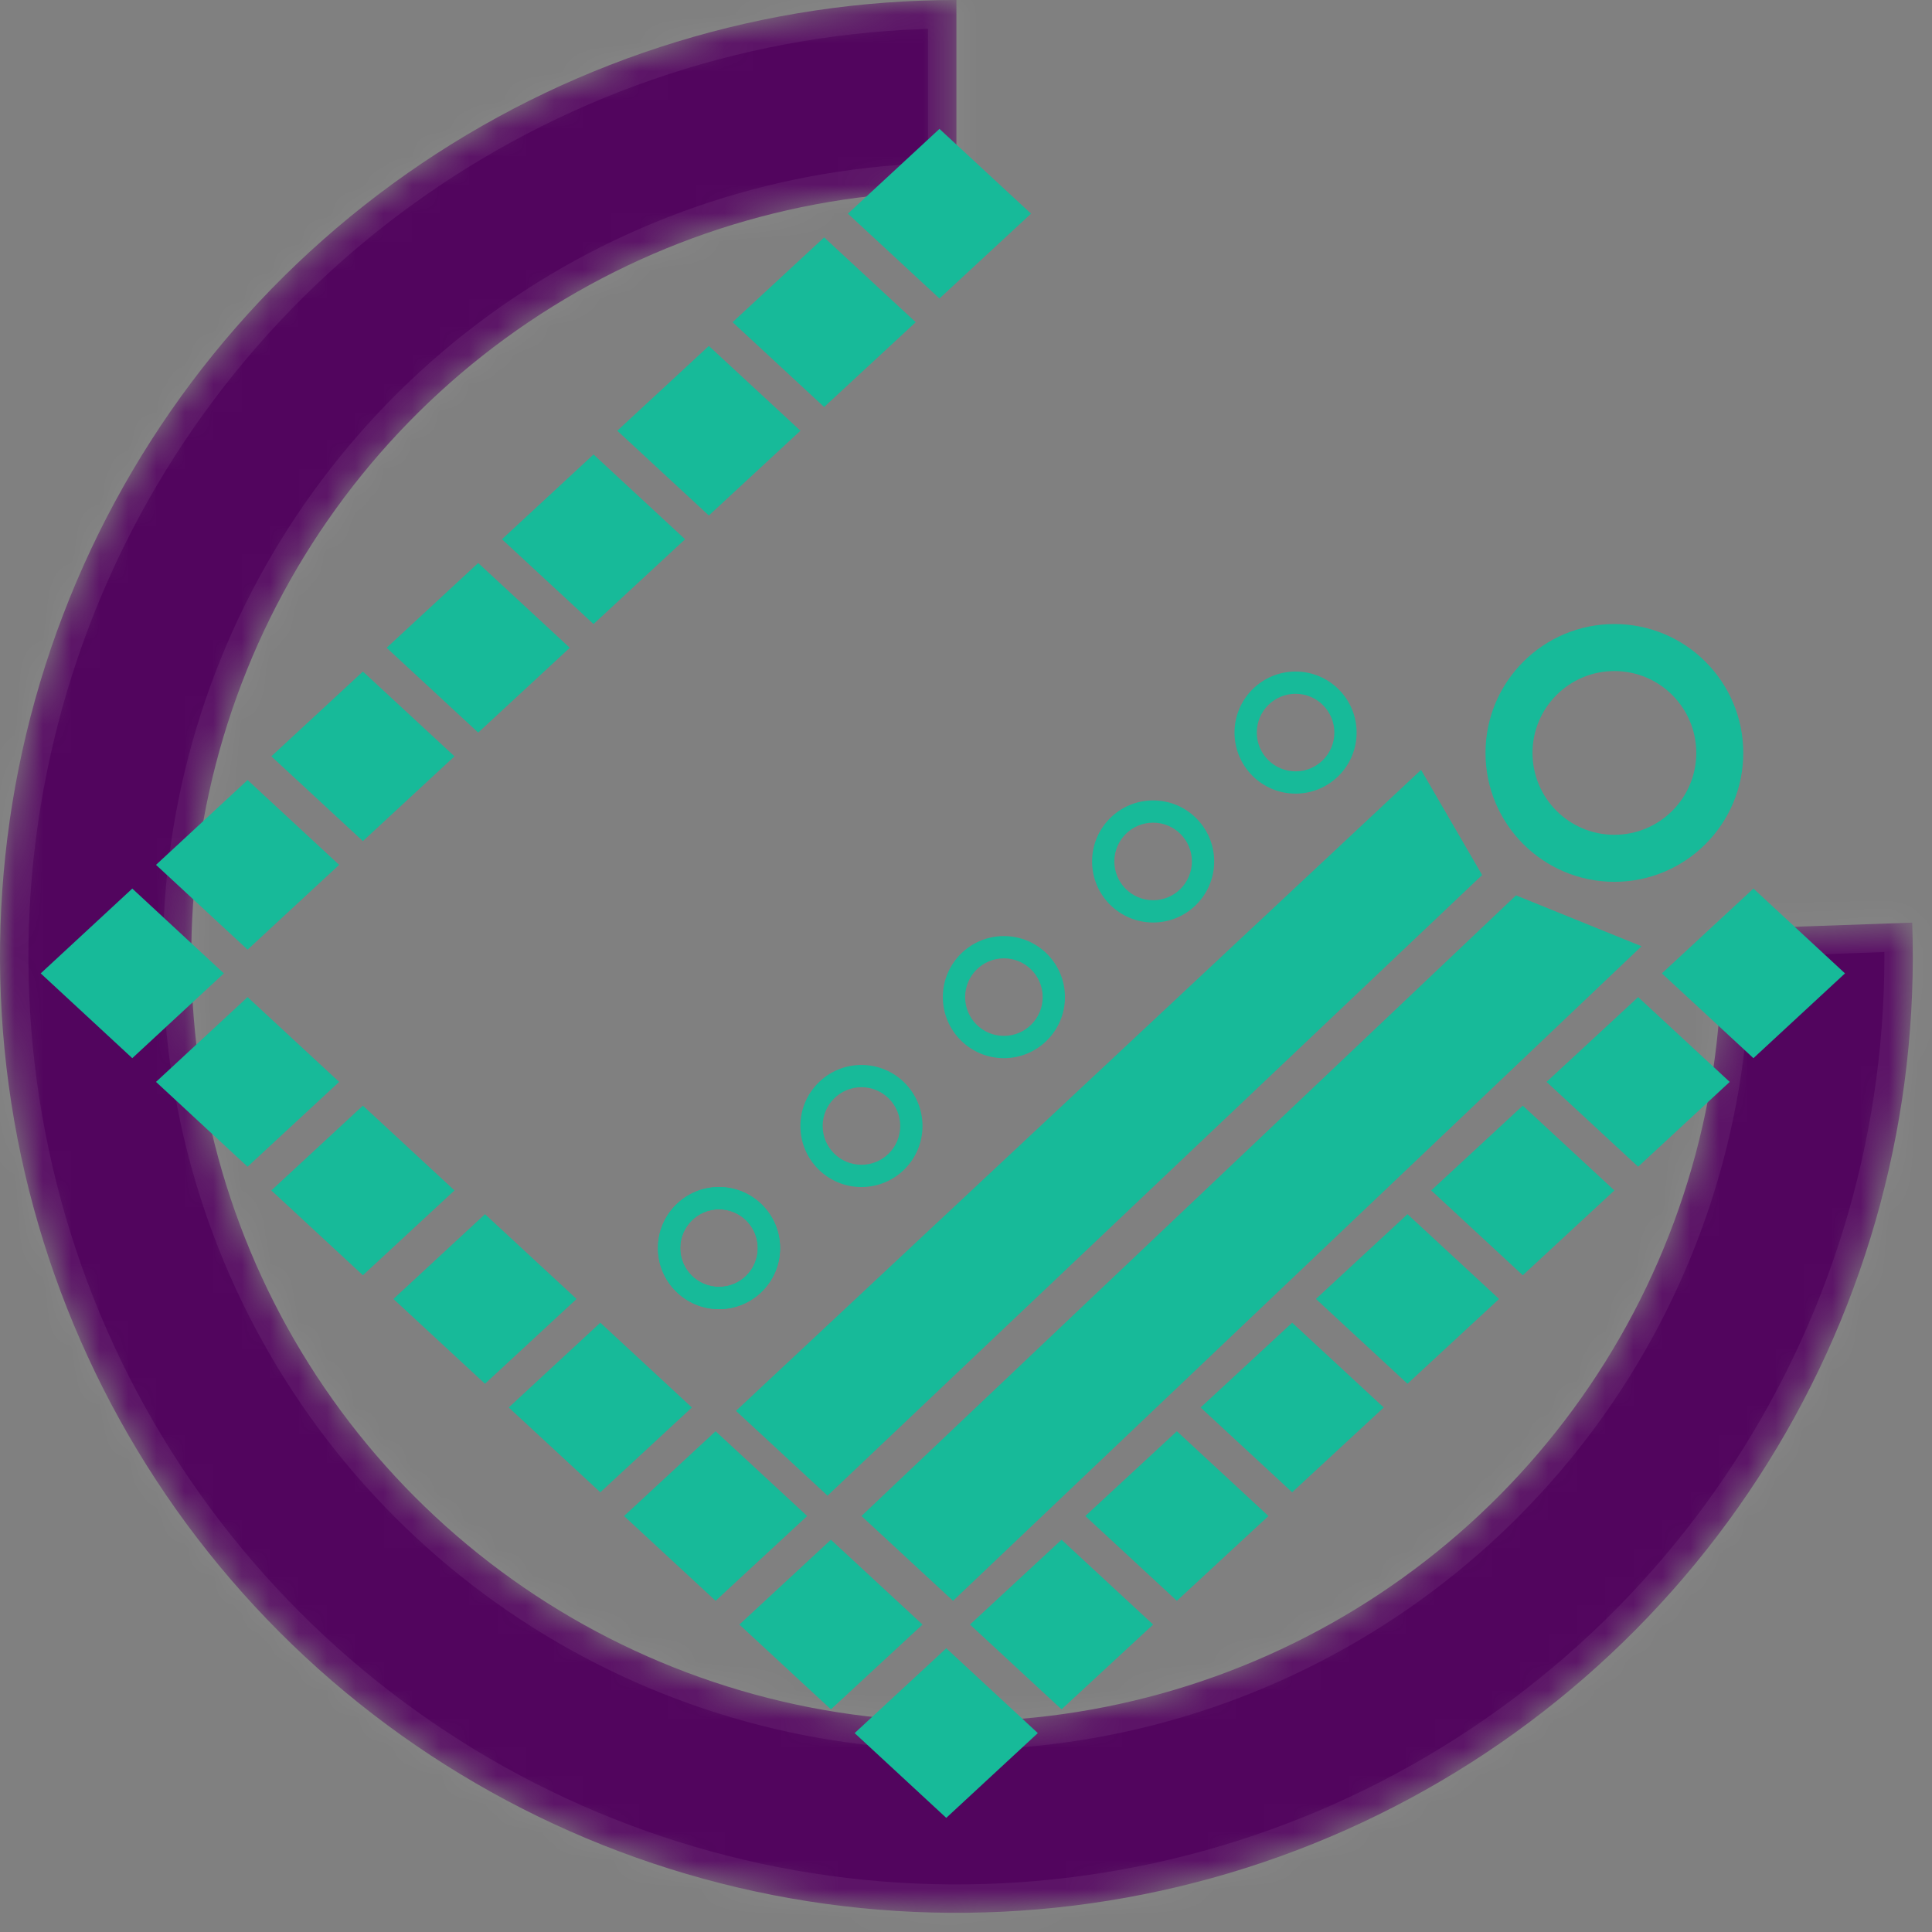 <svg width="68" height="68" viewBox="0 0 68 68" fill="none" xmlns="http://www.w3.org/2000/svg">
<rect x="0" y="0" width="68" height="68" fill="#808080" stroke="none"/>
<mask id="path-1-inside-1_1133_2" fill="white">
<path d="M33.663 -1.47144e-06C26.954 -1.1782e-06 20.399 2.004 14.837 5.756C9.276 9.508 4.962 14.836 2.45 21.056C-0.063 27.276 -0.659 34.105 0.737 40.667C2.133 47.229 5.457 53.224 10.284 57.883C15.111 62.542 21.22 65.653 27.826 66.816C34.433 67.979 41.237 67.141 47.365 64.41C53.492 61.68 58.664 57.181 62.217 51.49C65.77 45.8 67.541 39.177 67.304 32.473L60.576 32.711C60.766 38.074 59.349 43.372 56.506 47.925C53.664 52.477 49.526 56.076 44.624 58.261C39.722 60.446 34.279 61.115 28.994 60.185C23.708 59.255 18.821 56.766 14.96 53.039C11.098 49.312 8.439 44.516 7.322 39.266C6.205 34.017 6.682 28.553 8.692 23.577C10.702 18.601 14.153 14.339 18.602 11.337C23.051 8.336 28.296 6.733 33.663 6.733L33.663 -1.47144e-06Z"/>
</mask>
<path d="M33.663 -1.47144e-06C26.954 -1.1782e-06 20.399 2.004 14.837 5.756C9.276 9.508 4.962 14.836 2.45 21.056C-0.063 27.276 -0.659 34.105 0.737 40.667C2.133 47.229 5.457 53.224 10.284 57.883C15.111 62.542 21.22 65.653 27.826 66.816C34.433 67.979 41.237 67.141 47.365 64.41C53.492 61.68 58.664 57.181 62.217 51.49C65.77 45.8 67.541 39.177 67.304 32.473L60.576 32.711C60.766 38.074 59.349 43.372 56.506 47.925C53.664 52.477 49.526 56.076 44.624 58.261C39.722 60.446 34.279 61.115 28.994 60.185C23.708 59.255 18.821 56.766 14.96 53.039C11.098 49.312 8.439 44.516 7.322 39.266C6.205 34.017 6.682 28.553 8.692 23.577C10.702 18.601 14.153 14.339 18.602 11.337C23.051 8.336 28.296 6.733 33.663 6.733L33.663 -1.47144e-06Z" fill="#52055E" stroke="white" stroke-opacity="0.06" stroke-width="2" mask="url(#path-1-inside-1_1133_2)"/>
<path d="M33.066 4.536L36.289 7.52L33.066 10.505L29.843 7.52L33.066 4.536Z" fill="#17BA99"/>
<path d="M29.007 8.356L32.23 11.34L29.007 14.325L25.784 11.34L29.007 8.356Z" fill="#17BA99"/>
<path d="M24.949 12.176L28.172 15.16L24.949 18.144L21.726 15.16L24.949 12.176Z" fill="#17BA99"/>
<path d="M20.89 15.996L24.113 18.98L20.89 21.964L17.667 18.98L20.89 15.996Z" fill="#17BA99"/>
<path d="M16.831 19.816L20.054 22.8L16.831 25.784L13.608 22.8L16.831 19.816Z" fill="#17BA99"/>
<path d="M12.773 23.636L15.996 26.62L12.773 29.604L9.55 26.62L12.773 23.636Z" fill="#17BA99"/>
<path d="M8.714 27.455L11.937 30.44L8.714 33.424L5.491 30.44L8.714 27.455Z" fill="#17BA99"/>
<path d="M4.656 31.275L7.879 34.26L4.656 37.244L1.433 34.26L4.656 31.275Z" fill="#17BA99"/>
<path d="M8.714 35.095L11.937 38.079L8.714 41.064L5.491 38.079L8.714 35.095Z" fill="#17BA99"/>
<path d="M12.773 38.915L15.996 41.899L12.773 44.884L9.55 41.899L12.773 38.915Z" fill="#17BA99"/>
<path d="M17.07 42.735L20.293 45.719L17.07 48.703L13.847 45.719L17.07 42.735Z" fill="#17BA99"/>
<path d="M21.129 46.555L24.352 49.539L21.129 52.523L17.906 49.539L21.129 46.555Z" fill="#17BA99"/>
<path d="M25.187 50.375L28.41 53.359L25.187 56.343L21.964 53.359L25.187 50.375Z" fill="#17BA99"/>
<path d="M29.246 54.194L32.469 57.179L29.246 60.163L26.023 57.179L29.246 54.194Z" fill="#17BA99"/>
<path d="M53.359 31.514L57.776 33.305L33.544 56.343L30.32 53.359L53.359 31.514Z" fill="#17BA99"/>
<path d="M50.017 27.097L52.166 30.798L29.127 52.643L25.904 49.658L50.017 27.097Z" fill="#17BA99"/>
<path d="M33.305 58.014L36.528 60.999L33.305 63.983L30.081 60.999L33.305 58.014Z" fill="#17BA99"/>
<path d="M37.363 54.194L40.586 57.179L37.363 60.163L34.14 57.179L37.363 54.194Z" fill="#17BA99"/>
<path d="M41.422 50.375L44.645 53.359L41.422 56.343L38.199 53.359L41.422 50.375Z" fill="#17BA99"/>
<path d="M45.48 46.555L48.703 49.539L45.48 52.523L42.257 49.539L45.48 46.555Z" fill="#17BA99"/>
<path d="M49.539 42.735L52.762 45.719L49.539 48.703L46.316 45.719L49.539 42.735Z" fill="#17BA99"/>
<path d="M53.597 38.915L56.821 41.899L53.597 44.884L50.374 41.899L53.597 38.915Z" fill="#17BA99"/>
<path d="M57.657 35.095L60.88 38.079L57.657 41.064L54.434 38.079L57.657 35.095Z" fill="#17BA99"/>
<path d="M61.715 31.275L64.938 34.26L61.715 37.244L58.492 34.26L61.715 31.275Z" fill="#17BA99"/>
<path d="M61.357 26.5C61.357 29.006 59.326 31.037 56.821 31.037C54.316 31.037 52.285 29.006 52.285 26.5C52.285 23.995 54.316 21.964 56.821 21.964C59.326 21.964 61.357 23.995 61.357 26.5ZM53.939 26.5C53.939 28.092 55.229 29.382 56.821 29.382C58.412 29.382 59.703 28.092 59.703 26.5C59.703 24.909 58.412 23.619 56.821 23.619C55.229 23.619 53.939 24.909 53.939 26.5Z" fill="#17BA99"/>
<path d="M27.456 43.929C27.456 45.115 26.494 46.077 25.307 46.077C24.12 46.077 23.158 45.115 23.158 43.929C23.158 42.742 24.12 41.78 25.307 41.78C26.494 41.78 27.456 42.742 27.456 43.929ZM23.942 43.929C23.942 44.683 24.553 45.294 25.307 45.294C26.061 45.294 26.672 44.683 26.672 43.929C26.672 43.175 26.061 42.563 25.307 42.563C24.553 42.563 23.942 43.175 23.942 43.929Z" fill="#17BA99"/>
<path d="M27.456 43.929C27.456 45.115 26.494 46.077 25.307 46.077C24.12 46.077 23.158 45.115 23.158 43.929C23.158 42.742 24.12 41.78 25.307 41.78C26.494 41.78 27.456 42.742 27.456 43.929ZM23.942 43.929C23.942 44.683 24.553 45.294 25.307 45.294C26.061 45.294 26.672 44.683 26.672 43.929C26.672 43.175 26.061 42.563 25.307 42.563C24.553 42.563 23.942 43.175 23.942 43.929Z" fill="#17BA99"/>
<path d="M32.469 39.631C32.469 40.818 31.507 41.78 30.32 41.78C29.133 41.78 28.171 40.818 28.171 39.631C28.171 38.445 29.133 37.483 30.32 37.483C31.507 37.483 32.469 38.445 32.469 39.631ZM28.955 39.631C28.955 40.385 29.566 40.996 30.32 40.996C31.074 40.996 31.685 40.385 31.685 39.631C31.685 38.877 31.074 38.266 30.32 38.266C29.566 38.266 28.955 38.877 28.955 39.631Z" fill="#17BA99"/>
<path d="M37.483 35.095C37.483 36.282 36.521 37.244 35.334 37.244C34.148 37.244 33.185 36.282 33.185 35.095C33.185 33.908 34.148 32.947 35.334 32.947C36.521 32.947 37.483 33.908 37.483 35.095ZM33.969 35.095C33.969 35.849 34.58 36.46 35.334 36.46C36.088 36.46 36.699 35.849 36.699 35.095C36.699 34.341 36.088 33.73 35.334 33.73C34.58 33.73 33.969 34.341 33.969 35.095Z" fill="#17BA99"/>
<path d="M42.735 30.32C42.735 31.507 41.773 32.469 40.586 32.469C39.4 32.469 38.438 31.507 38.438 30.32C38.438 29.134 39.4 28.172 40.586 28.172C41.773 28.172 42.735 29.134 42.735 30.32ZM39.221 30.32C39.221 31.074 39.832 31.685 40.586 31.685C41.34 31.685 41.951 31.074 41.951 30.32C41.951 29.566 41.34 28.955 40.586 28.955C39.832 28.955 39.221 29.566 39.221 30.32Z" fill="#17BA99"/>
<path d="M47.748 25.784C47.748 26.971 46.786 27.933 45.6 27.933C44.413 27.933 43.451 26.971 43.451 25.784C43.451 24.598 44.413 23.636 45.6 23.636C46.786 23.636 47.748 24.598 47.748 25.784ZM44.235 25.784C44.235 26.538 44.846 27.149 45.6 27.149C46.354 27.149 46.965 26.538 46.965 25.784C46.965 25.03 46.354 24.419 45.6 24.419C44.846 24.419 44.235 25.03 44.235 25.784Z" fill="#17BA99"/>
</svg>

